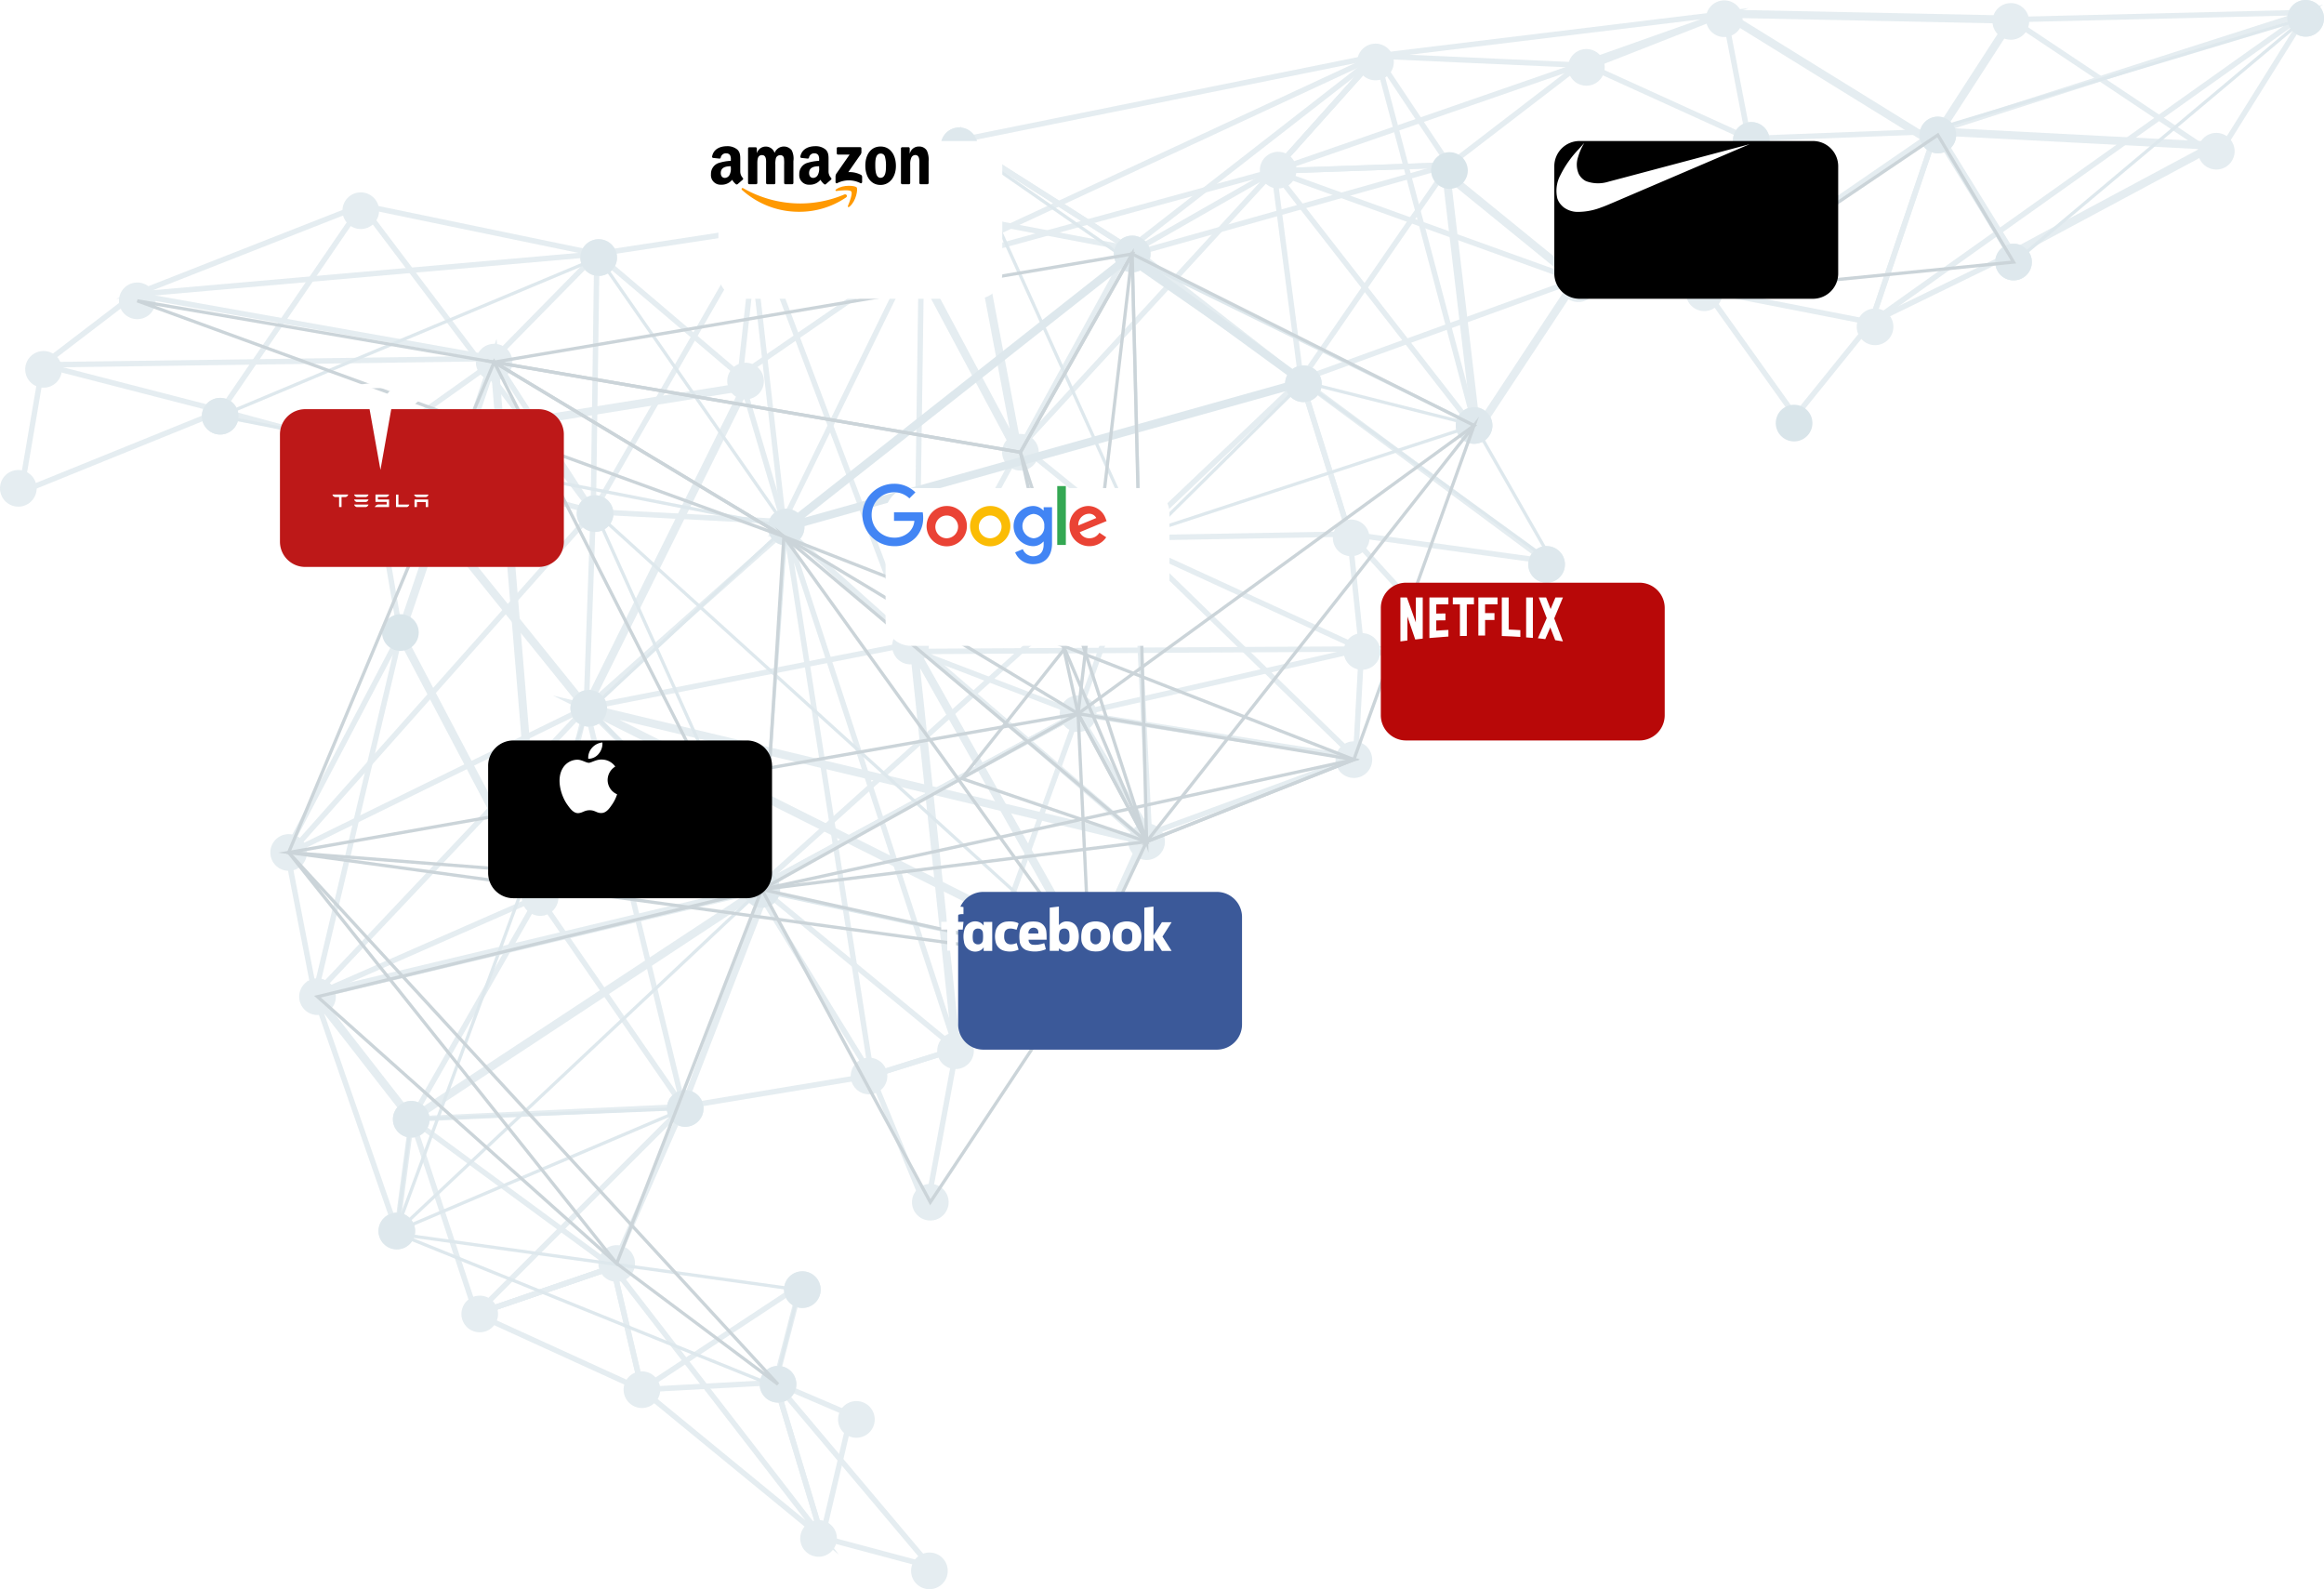 <svg xmlns="http://www.w3.org/2000/svg" xmlns:xlink="http://www.w3.org/1999/xlink" width="551.466" height="377.025" viewBox="0 0 551.466 377.025"><defs><style>.a{opacity:0.267;}.b{fill:#9dbbc9;}.c{fill:#709cb1;}.d{fill:#84aabb;}.e{fill:#3d5f6f;}.f,.n{fill:#fff;}.g{fill:#f90;}.g,.h,.n{fill-rule:evenodd;}.i{fill:#ea4335;}.j{fill:#fbbc05;}.k{fill:#4285f4;}.l{fill:#34a853;}.m{fill:#3b5999;}.o{fill:#b80808;}.p{fill:#bd1818;}.q{filter:url(#m);}.r{filter:url(#k);}.s{filter:url(#i);}.t{filter:url(#g);}.u{filter:url(#e);}.v{filter:url(#c);}.w{filter:url(#a);}</style><filter id="a" x="140.473" y="3.455" width="127.365" height="97.425" filterUnits="userSpaceOnUse"><feOffset dx="10" dy="10" input="SourceAlpha"/><feGaussianBlur stdDeviation="10" result="b"/><feFlood flood-opacity="0.082"/><feComposite operator="in" in2="b"/><feComposite in="SourceGraphic"/></filter><filter id="c" x="85.832" y="145.67" width="127.365" height="97.425" filterUnits="userSpaceOnUse"><feOffset dx="10" dy="10" input="SourceAlpha"/><feGaussianBlur stdDeviation="10" result="d"/><feFlood flood-opacity="0.082"/><feComposite operator="in" in2="d"/><feComposite in="SourceGraphic"/></filter><filter id="e" x="180.143" y="85.79" width="127.365" height="97.425" filterUnits="userSpaceOnUse"><feOffset dx="10" dy="10" input="SourceAlpha"/><feGaussianBlur stdDeviation="10" result="f"/><feFlood flood-opacity="0.082"/><feComposite operator="in" in2="f"/><feComposite in="SourceGraphic"/></filter><filter id="g" x="197.359" y="181.598" width="127.365" height="97.425" filterUnits="userSpaceOnUse"><feOffset dx="10" dy="10" input="SourceAlpha"/><feGaussianBlur stdDeviation="10" result="h"/><feFlood flood-opacity="0.082"/><feComposite operator="in" in2="h"/><feComposite in="SourceGraphic"/></filter><filter id="i" x="297.658" y="108.245" width="127.365" height="97.425" filterUnits="userSpaceOnUse"><feOffset dx="10" dy="10" input="SourceAlpha"/><feGaussianBlur stdDeviation="10" result="j"/><feFlood flood-opacity="0.082"/><feComposite operator="in" in2="j"/><feComposite in="SourceGraphic"/></filter><filter id="k" x="338.825" y="3.455" width="127.365" height="97.425" filterUnits="userSpaceOnUse"><feOffset dx="10" dy="10" input="SourceAlpha"/><feGaussianBlur stdDeviation="10" result="l"/><feFlood flood-opacity="0.082"/><feComposite operator="in" in2="l"/><feComposite in="SourceGraphic"/></filter><filter id="m" x="36.431" y="67.077" width="127.365" height="97.425" filterUnits="userSpaceOnUse"><feOffset dx="10" dy="10" input="SourceAlpha"/><feGaussianBlur stdDeviation="10" result="n"/><feFlood flood-opacity="0.082"/><feComposite operator="in" in2="n"/><feComposite in="SourceGraphic"/></filter></defs><g class="a"><g transform="translate(4.162 1.07)"><g transform="translate(67.914 164.593)"><path class="b" d="M68.849,197.773,137.1,125.526l-11.981,47.558Zm65.808-67.792L74.123,194.059l49.91-21.9Z" transform="translate(-68.849 -125.526)"/></g><g transform="translate(68.874 207.429)"><path class="b" d="M93.559,197.125,69.147,165.79l112.96-26.967ZM72.5,166.966l21.484,27.576,77.917-51.3Z" transform="translate(-69.147 -138.823)"/></g><g transform="translate(63.237 144.614)"><path class="b" d="M74.648,212.736,67.4,175.358l.106-.2,29.312-55.837Zm-5.9-37.179,6.031,31.09,18.44-77.7Z" transform="translate(-67.397 -119.324)"/></g><g transform="translate(133.783 164.761)"><path class="b" d="M113.373,224.431,89.3,125.578l45.068,44.81ZM91.622,129.7l22.031,90.465L132.866,170.7Z" transform="translate(-89.296 -125.578)"/></g><g transform="translate(62.122 118.585)"><path class="b" d="M67.051,195.842l75.2-84.6L140.5,159.888Zm73.79-81.084-68.5,77.067,66.909-32.752Z" transform="translate(-67.051 -111.244)"/></g><g transform="translate(89.811 79.299)"><path class="b" d="M110.827,236.063,75.646,169.257,99.507,99.049ZM77.733,169.093l30.4,57.725-9.78-118.391Z" transform="translate(-75.646 -99.049)"/></g><g transform="translate(132.765 123.758)"><path class="b" d="M88.98,157l49.613-44.147,31.541,28.188Zm49.613-42.426L93.342,154.829l74.013-14.554Z" transform="translate(-88.98 -112.85)"/></g><g transform="translate(127.073 163.949)"><path class="b" d="M214.831,189.3,87.213,125.326l141.344,33.78ZM102.959,131.07l110.95,55.618,11.932-26.251Z" transform="translate(-87.213 -125.326)"/></g><g transform="translate(174.818 166.874)"><path class="b" d="M150.3,208.223l-48.27-39.672,78.027-42.317ZM104.321,168.77l45.4,37.311L177.7,128.972Z" transform="translate(-102.034 -126.234)"/></g><g transform="translate(211.014 103.75)"><path class="b" d="M113.27,155.882l26.986-49.243,28.329,22.937ZM140.643,108.6,116.3,153.021l49.9-23.732Z" transform="translate(-113.27 -106.639)"/></g><g transform="translate(92.365 210.486)"><path class="b" d="M76.439,194.417l31.225-54.645,35.594,51.582Zm31.329-52.236L78.71,193.029l62.177-2.851Z" transform="translate(-76.439 -139.772)"/></g><g transform="translate(112.277 57.593)"><path class="b" d="M107.57,157.184,82.62,118.624l25.859-26.313Zm-23.317-38.4,22.093,34.147.805-57.445Z" transform="translate(-82.62 -92.311)"/></g><g transform="translate(83.078 89.373)"><path class="b" d="M125.618,181.4,73.556,116.846l91.37-14.67ZM77.135,118.222l48.1,59.629,36.312-73.185Z" transform="translate(-73.556 -102.176)"/></g><g transform="translate(47.262 46.537)"><path class="b" d="M153.434,163.794l-91-24.676L96.811,88.879ZM64.516,138.351l85.632,23.223-53.289-70.5Z" transform="translate(-62.438 -88.879)"/></g><g transform="translate(135.539 53.325)"><path class="b" d="M136.761,161.036l-46.92-2.445,38.915-67.605ZM92,157.419l43.319,2.255L127.925,95Z" transform="translate(-89.841 -90.986)"/></g><g transform="translate(211.472 28.796)"><path class="b" d="M141.609,167.236l-28.2-52.777,12.293-31.087Zm-26.081-52.9,21.845,40.883L125.051,90.256Z" transform="translate(-113.412 -83.372)"/></g><g transform="translate(186.921 31.532)"><path class="b" d="M185.9,111.845l-80.1-15.192,36.6-12.432.258.164ZM110.82,96.3l68.73,13.034-37.327-23.7Z" transform="translate(-105.791 -84.221)"/></g><g transform="translate(170.727 57.909)"><path class="b" d="M111.627,158.954l-10.863-36.667,43.454-29.879Zm-9.368-36.138,9.664,32.617,28.993-59.194Z" transform="translate(-100.764 -92.409)"/></g><g transform="translate(174.296 52.516)"><path class="b" d="M141.341,195.09,101.872,90.735l40.806,9.365-.006.519ZM103.921,92.52l36.235,95.8,1.227-87.2Z" transform="translate(-101.872 -90.735)"/></g><g transform="translate(23.401 46.969)"><path class="b" d="M55.031,111.876l58.2-22.863.187.039,60.093,12.435Zm58.315-21.529L63.771,109.824,164.7,100.971Z" transform="translate(-55.031 -89.013)"/></g><g transform="translate(0 84.689)"><path class="b" d="M47.767,132.7l5.444-31.976,44.9,11.568Zm6.472-30.385-4.823,28.333,44.607-18.085Z" transform="translate(-47.767 -100.722)"/></g><g transform="translate(4.027 68.124)"><path class="b" d="M49.017,113.61,72.595,95.58l.277.048,85.323,15.183-.1,1.276Zm23.91-16.668L52.88,112.274l98.467-1.376Z" transform="translate(-49.017 -95.58)"/></g><g transform="translate(135.984 52.648)"><path class="b" d="M125.972,127.449,89.979,96.89l40.068-6.114ZM92.956,97.731l32.008,27.179L128.588,92.3Z" transform="translate(-89.979 -90.776)"/></g><g transform="translate(263.498 87.849)"><path class="b" d="M129.562,141.069,170.948,101.7,183,140.106Zm40.78-37.018-37.507,35.674,48.425-.87Z" transform="translate(-129.562 -101.703)"/></g><g transform="translate(214.184 10.334)"><path class="b" d="M114.692,130.315l-.438-1.2L225.149,77.641l-26.606,29.737-.184.048ZM220.04,81.426l-98.315,45.635,76.113-20.823Z" transform="translate(-114.254 -77.641)"/></g><g transform="translate(296.64 11.182)"><path class="b" d="M139.85,106.916,165.808,77.9l18.32,27.485Zm25.81-26.922-22.85,25.536,38.976-1.343Z" transform="translate(-139.85 -77.904)"/></g><g transform="translate(293.886 12.477)"><path class="b" d="M139,106.12l80.259-27.814-34.17,26.223-.206.01Zm73.188-24.006-64.719,22.428,37.166-1.279Z" transform="translate(-138.995 -78.306)"/></g><g transform="translate(322.444 0.841)"><path class="b" d="M196.124,88.881,196,88.875l-48.086-2.152-.052-1.279,88.326-10.75Zm-40.445-3.1,40.252,1.8,28.838-10.212Z" transform="translate(-147.86 -74.694)"/></g><g transform="translate(221.748 11.059)"><path class="b" d="M158.745,125.492l-.383-.245L116.6,98.731,219.923,77.866ZM119.981,99.356l38.686,24.567L214.834,80.2Z" transform="translate(-116.602 -77.866)"/></g><g transform="translate(235.085 36.898)"><path class="b" d="M120.742,158.051l27.392-49.932,38.905-22.231Zm28.342-49-22.128,40.336,53.56-58.3Z" transform="translate(-120.742 -85.887)"/></g><g transform="translate(264.426 36.966)"><path class="b" d="M170.147,138.891l-40.3-31.345,76.86-21.638Zm-37.5-30.8,37.221,28.948,33.77-48.934Z" transform="translate(-129.85 -85.908)"/></g><g transform="translate(297.349 38.541)"><path class="b" d="M146.767,137.756,140.07,86.4l74.431,26.8Zm-5.154-49.439L147.834,136,210.726,113.2Z" transform="translate(-140.07 -86.397)"/></g><g transform="translate(337.797 37.974)"><path class="b" d="M160.39,152.2l-7.764-65.978L186,113.391Zm-5.3-61.491,6.594,56.034,21.751-32.962Z" transform="translate(-152.626 -86.221)"/></g><g transform="translate(297.285 10.914)"><path class="b" d="M190.4,171.011,140.05,106.379,165.6,77.821Zm-48.682-64.574,45.822,58.817-22.569-84.8Z" transform="translate(-140.05 -77.821)"/></g><g transform="translate(303.376 87.337)"><path class="b" d="M203.68,147.272l-49.543-6.858-12.2-38.87Zm-48.563-8.018,43.76,6.06L144.347,104.92Z" transform="translate(-141.941 -101.544)"/></g><g transform="translate(315.222 123.749)"><path class="b" d="M177.655,148.009l-28.912-5.467-3.125-29.7Zm-27.737-6.552,24.2,4.578L147.3,116.6Z" transform="translate(-145.618 -112.847)"/></g><g transform="translate(250.406 167.393)"><path class="b" d="M143.509,156.467,125.5,126.395l69.625,11.1Zm-15.5-28.371,16.053,26.8,46-16.913Z" transform="translate(-125.498 -126.395)"/></g><g transform="translate(262.702 126.358)"><path class="b" d="M184.676,167.478l-55.361-53.821,56.9,26.142Zm-49.117-49.539,47.993,46.656,1.33-24Z" transform="translate(-129.315 -113.657)"/></g><g transform="translate(171.5 126.326)"><path class="b" d="M101,199.772l95.777-86.125-15.092,42.365-.216.116Zm92.868-81.783-83.941,75.482,70.714-38.355Z" transform="translate(-101.004 -113.647)"/></g><g transform="translate(209.755 152.226)"><path class="b" d="M154.742,138.374l-41.863-16.049,115.018-.638Zm-35.03-14.8,35.123,13.466,61.385-14Z" transform="translate(-112.879 -121.687)"/></g><g transform="translate(210.818 125.569)"><path class="b" d="M171.8,188.855l-58.588-50.432,54.913-25.011Zm-56.234-50.1,54.806,47.175-3.437-70.572Z" transform="translate(-113.209 -113.412)"/></g><g transform="translate(211.262 148.367)"><path class="b" d="M124.094,221.6,113.347,120.489l44.24,78.555Zm-7.847-92.046,9.423,88.667,29.373-19.783Z" transform="translate(-113.347 -120.489)"/></g><g transform="translate(181.744 124.419)"><path class="b" d="M124.585,243.569l-20.4-130.214,1.243-.3,40.619,123.79ZM106.677,120.98,125.623,241.9l18.8-5.889Z" transform="translate(-104.184 -113.055)"/></g><g transform="translate(201.807 246.862)"><path class="b" d="M124.577,192.311,110.412,157.9l21.812-6.833ZM112.129,158.7l11.977,29.1,6.469-34.879Z" transform="translate(-110.412 -151.064)"/></g><g transform="translate(106.408 258.618)"><path class="b" d="M80.8,208.26l53.547-53.547-18.159,41.441Zm49.639-47.826-44.82,44.823,29.621-10.135Z" transform="translate(-80.798 -154.713)"/></g><g transform="translate(68.672 231.528)"><path class="b" d="M90.693,208.533,69.084,146.3l25.5,32.727Zm-17.85-55.319L90.13,203l3.112-23.6Z" transform="translate(-69.084 -146.304)"/></g><g transform="translate(92.259 262.731)"><path class="b" d="M92.558,204.737,76.406,155.99l50.432,37.021ZM78.89,159.4l14.48,43.7L124.1,192.592Z" transform="translate(-76.406 -155.99)"/></g><g transform="translate(107.087 298.705)"><path class="b" d="M123.01,198.205l-42-19.177L115.7,167.157ZM84.469,179.2l36.692,16.751-6.382-27.121Z" transform="translate(-81.009 -167.157)"/></g><g transform="translate(145.835 302.365)"><path class="b" d="M93.037,195.324l41.006-27.031-6.523,25.166ZM131.962,171.2,97.7,193.784l28.813-1.556Z" transform="translate(-93.037 -168.293)"/></g><g transform="translate(178.8 325.785)"><path class="b" d="M115.479,215.947,103.27,175.563l19.722,8.45Zm-10.186-38.123L115.325,211,121.5,184.77Z" transform="translate(-103.27 -175.563)"/></g><g transform="translate(140.017 296.811)"><path class="b" d="M146.118,237.537,98.8,198.742l-7.574-32.173ZM99.955,198.026l38.222,31.341-44.34-57.335Z" transform="translate(-91.231 -166.569)"/></g><g transform="translate(178.297 324.122)"><path class="b" d="M143.215,222.608l-27.975-7.461-.106-.341-12.019-39.759Zm-26.954-8.518,23.343,6.227L106.142,180.63Z" transform="translate(-103.114 -175.047)"/></g><g transform="translate(157.016 209.977)"><path class="b" d="M96.508,191.927l19.229-52.313,27.466,44.6Zm19.522-49.388L98.473,190.3l42.636-7.045Z" transform="translate(-96.508 -139.614)"/></g><g transform="translate(401.556 1.144)"><path class="b" d="M225.546,107.624,172.418,74.788,245.812,76.3ZM179.425,76.859,224.953,105l17.37-26.841Z" transform="translate(-172.418 -74.788)"/></g><g transform="translate(371.481 1.301)"><path class="b" d="M203.228,106.446,163.082,88.2l34.064-13.359ZM166.374,88.28,201.5,104.249,196.176,76.6Z" transform="translate(-163.082 -74.837)"/></g><g transform="translate(399.391 29.373)"><path class="b" d="M171.746,123.455l10.882-38.09.467-.016,46.692-1.8Zm11.861-36.844-9.645,33.764L225.409,85Z" transform="translate(-171.746 -83.551)"/></g><g transform="translate(399.04 66.797)"><path class="b" d="M194.448,127.105,171.637,95.168l41.975,8.211ZM174.556,97.046l19.957,27.94,16.764-20.756Z" transform="translate(-171.637 -95.168)"/></g><g transform="translate(438.745 28.603)"><path class="b" d="M183.962,131.4l16.329-48.083,19.048,30.845ZM200.63,86.3l-14.464,42.587L217.5,113.626Z" transform="translate(-183.962 -83.312)"/></g><g transform="translate(471.162 1.202)"><path class="b" d="M245.017,110.593l-50.992-34,73.359-1.788Zm-46.9-32.814,46.518,31.013,20.4-32.646Z" transform="translate(-194.025 -74.806)"/></g><g transform="translate(453.46 29.045)"><path class="b" d="M207.933,114.861l-19.4-31.412,71.142,3.695ZM192.1,85.559l16.523,26.754,44.06-23.607Z" transform="translate(-188.53 -83.449)"/></g><g transform="translate(438.6)"><path class="b" d="M183.917,151.538l16.139-47.52.309-.1,92.04-29.489Zm17.148-46.492L186.41,148.194,284.922,78.18Z" transform="translate(-183.917 -74.433)"/></g><g transform="translate(82.698 83.497)"><path class="b" d="M81.392,168.9l-7.954-46.5,30.993-22.051Zm-6.552-45.918L81.8,163.663l20.157-59.977Z" transform="translate(-73.438 -100.352)"/></g></g><path class="b" d="M55.17,113.063a4.347,4.347,0,1,1-4.349-4.349A4.349,4.349,0,0,1,55.17,113.063Z" transform="translate(-46.475 2.79)"/><path class="b" d="M57.028,104.3a4.347,4.347,0,1,1-4.346-4.346A4.349,4.349,0,0,1,57.028,104.3Z" transform="translate(-42.348 -16.674)"/><path class="b" d="M70.039,107.75a4.347,4.347,0,1,1-4.346-4.346A4.346,4.346,0,0,1,70.039,107.75Z" transform="translate(-13.444 -9.006)"/><circle class="b" cx="4.347" cy="4.347" r="4.347" transform="translate(83.826 102.095)"/><path class="c" d="M83.312,123.684a4.346,4.346,0,1,1-4.346-4.349A4.346,4.346,0,0,1,83.312,123.684Z" transform="translate(16.05 26.384)"/><path class="b" d="M97.654,114.919a4.347,4.347,0,1,1-4.349-4.346A4.351,4.351,0,0,1,97.654,114.919Z" transform="translate(47.901 6.919)"/><path class="b" d="M128.982,110.4a4.346,4.346,0,1,1-4.346-4.346A4.347,4.347,0,0,1,128.982,110.4Z" transform="translate(117.503 -3.108)"/><circle class="b" cx="4.347" cy="4.347" r="4.347" transform="translate(265.593 123.48)"/><path class="b" d="M149.829,105.36a4.347,4.347,0,1,1-4.346-4.346A4.347,4.347,0,0,1,149.829,105.36Z" transform="translate(163.805 -14.315)"/><path class="b" d="M108.739,105.161a4.347,4.347,0,1,1-4.346-4.346A4.349,4.349,0,0,1,108.739,105.161Z" transform="translate(72.526 -14.757)"/><path class="b" d="M120.887,124.677a4.347,4.347,0,1,1-4.346-4.346A4.347,4.347,0,0,1,120.887,124.677Z" transform="translate(99.512 28.596)"/><path class="b" d="M97.189,129.26a4.347,4.347,0,1,1-4.349-4.349A4.347,4.347,0,0,1,97.189,129.26Z" transform="translate(46.868 38.771)"/><path class="b" d="M93.6,143.2a4.346,4.346,0,1,1-4.346-4.349A4.346,4.346,0,0,1,93.6,143.2Z" transform="translate(38.906 69.738)"/><circle class="b" cx="4.347" cy="4.347" r="4.347" transform="translate(176.42 206.665)"/><path class="b" d="M153.543,133.041A4.346,4.346,0,1,1,149.2,128.7,4.349,4.349,0,0,1,153.543,133.041Z" transform="translate(172.064 47.177)"/><path class="b" d="M154.144,125.078a4.347,4.347,0,1,1-4.346-4.349A4.346,4.346,0,0,1,154.144,125.078Z" transform="translate(173.39 29.48)"/><path class="b" d="M161.911,126.87a4.347,4.347,0,1,1-4.349-4.349A4.349,4.349,0,0,1,161.911,126.87Z" transform="translate(190.644 33.461)"/><path class="b" d="M167.743,118.665a4.347,4.347,0,1,1-4.346-4.346A4.347,4.347,0,0,1,167.743,118.665Z" transform="translate(203.6 15.241)"/><path class="b" d="M162.4,108.433a4.347,4.347,0,1,1-4.349-4.346A4.349,4.349,0,0,1,162.4,108.433Z" transform="translate(191.737 -7.489)"/><path class="b" d="M153.344,116.714A4.346,4.346,0,1,1,149,112.365,4.346,4.346,0,0,1,153.344,116.714Z" transform="translate(171.622 10.9)"/><path class="b" d="M111.723,115.915a4.346,4.346,0,1,1-4.346-4.346A4.346,4.346,0,0,1,111.723,115.915Z" transform="translate(79.163 9.132)"/><path class="b" d="M133.234,129.658a4.347,4.347,0,1,1-4.349-4.349A4.347,4.347,0,0,1,133.234,129.658Z" transform="translate(126.94 39.655)"/><circle class="b" cx="4.347" cy="4.347" r="4.347" transform="translate(112.909 81.566)"/><path class="b" d="M63.932,99.253a4.347,4.347,0,1,1-4.346-4.346A4.347,4.347,0,0,1,63.932,99.253Z" transform="translate(-27.011 -27.882)"/><path class="b" d="M80.391,92.615a4.346,4.346,0,1,1-4.346-4.346A4.346,4.346,0,0,1,80.391,92.615Z" transform="translate(9.561 -42.628)"/><path class="b" d="M97.919,96.067a4.347,4.347,0,1,1-4.346-4.346A4.346,4.346,0,0,1,97.919,96.067Z" transform="translate(48.49 -34.959)"/><path class="b" d="M109.6,94.208a4.347,4.347,0,1,1-4.346-4.346A4.347,4.347,0,0,1,109.6,94.208Z" transform="translate(74.443 -39.089)"/><path class="c" d="M121.551,96.6a4.347,4.347,0,1,1-4.349-4.346A4.347,4.347,0,0,1,121.551,96.6Z" transform="translate(100.987 -33.78)"/><path class="b" d="M114.382,91.022a4.347,4.347,0,1,1-4.349-4.346A4.349,4.349,0,0,1,114.382,91.022Z" transform="translate(85.061 -46.166)"/><path class="b" d="M124.472,87.838a4.347,4.347,0,1,1-4.349-4.349A4.349,4.349,0,0,1,124.472,87.838Z" transform="translate(107.476 -53.246)"/><path class="b" d="M137.217,95.8a4.347,4.347,0,1,1-4.349-4.346A4.347,4.347,0,0,1,137.217,95.8Z" transform="translate(135.788 -35.55)"/><path class="b" d="M147.971,89.628a4.347,4.347,0,1,1-4.349-4.346A4.349,4.349,0,0,1,147.971,89.628Z" transform="translate(159.677 -49.263)"/><path class="c" d="M160.587,89.655a4.347,4.347,0,1,1-4.346-4.346A4.346,4.346,0,0,1,160.587,89.655Z" transform="translate(187.703 -49.203)"/><circle class="b" cx="4.347" cy="4.347" r="4.347" transform="translate(370.162 62.962)"/><path class="b" d="M155.14,81.662a4.347,4.347,0,1,1-4.349-4.346A4.349,4.349,0,0,1,155.14,81.662Z" transform="translate(175.603 -66.959)"/><path class="b" d="M180.829,78.476a4.347,4.347,0,1,1-4.346-4.346A4.346,4.346,0,0,1,180.829,78.476Z" transform="translate(232.669 -74.037)"/><path class="b" d="M170.673,82.063a4.347,4.347,0,1,1-4.349-4.349A4.347,4.347,0,0,1,170.673,82.063Z" transform="translate(210.108 -66.075)"/><path class="b" d="M182.821,87.437a4.347,4.347,0,1,1-4.349-4.346A4.349,4.349,0,0,1,182.821,87.437Z" transform="translate(237.095 -54.13)"/><path class="b" d="M179.353,98.657A4.347,4.347,0,1,1,175,94.311,4.349,4.349,0,0,1,179.353,98.657Z" transform="translate(229.391 -29.206)"/><path class="c" d="M185.973,108.259a4.347,4.347,0,1,1-4.346-4.349A4.346,4.346,0,0,1,185.973,108.259Z" transform="translate(244.096 -7.882)"/><path class="b" d="M191.938,101.169a4.347,4.347,0,1,1-4.346-4.349A4.346,4.346,0,0,1,191.938,101.169Z" transform="translate(257.347 -23.632)"/><path class="b" d="M202.138,96.4a4.347,4.347,0,1,1-4.349-4.349A4.349,4.349,0,0,1,202.138,96.4Z" transform="translate(280.006 -34.224)"/><circle class="b" cx="4.347" cy="4.347" r="4.347" transform="translate(521.563 31.527)"/><path class="b" d="M223.654,78.447a4.346,4.346,0,1,1-4.346-4.346A4.349,4.349,0,0,1,223.654,78.447Z" transform="translate(327.812 -74.101)"/><path class="b" d="M201.935,78.675a4.346,4.346,0,1,1-4.346-4.346A4.346,4.346,0,0,1,201.935,78.675Z" transform="translate(279.564 -73.595)"/><path class="b" d="M196.562,87.039a4.347,4.347,0,1,1-4.349-4.346A4.349,4.349,0,0,1,196.562,87.039Z" transform="translate(267.619 -55.014)"/><path class="b" d="M75.084,139.881a4.347,4.347,0,1,1-4.346-4.349A4.346,4.346,0,0,1,75.084,139.881Z" transform="translate(-2.237 62.365)"/><path class="b" d="M77.208,150.5a4.347,4.347,0,1,1-4.346-4.349A4.346,4.346,0,0,1,77.208,150.5Z" transform="translate(2.481 85.959)"/><circle class="b" cx="4.347" cy="4.347" r="4.347" transform="translate(89.814 287.711)"/><circle class="b" cx="4.347" cy="4.347" r="4.347" transform="translate(93.235 261.195)"/><circle class="b" cx="4.347" cy="4.347" r="4.347" transform="translate(109.487 307.385)"/><path class="b" d="M101.1,179.444a4.346,4.346,0,1,1-4.346-4.349A4.346,4.346,0,0,1,101.1,179.444Z" transform="translate(55.569 150.252)"/><circle class="b" cx="4.347" cy="4.347" r="4.347" transform="translate(186.043 301.611)"/><path class="b" d="M111.129,179.046a4.347,4.347,0,1,1-4.346-4.349A4.346,4.346,0,0,1,111.129,179.046Z" transform="translate(77.835 149.367)"/><path class="b" d="M116.9,181.632a4.347,4.347,0,1,1-4.346-4.346A4.347,4.347,0,0,1,116.9,181.632Z" transform="translate(90.664 155.119)"/><path class="b" d="M114.116,190.4a4.347,4.347,0,1,1-4.346-4.349A4.346,4.346,0,0,1,114.116,190.4Z" transform="translate(84.47 174.583)"/><path class="b" d="M122.281,192.784a4.347,4.347,0,1,1-4.346-4.346A4.346,4.346,0,0,1,122.281,192.784Z" transform="translate(102.608 179.892)"/><path class="b" d="M99.247,170.148A4.347,4.347,0,1,1,94.9,165.8,4.347,4.347,0,0,1,99.247,170.148Z" transform="translate(51.44 129.608)"/><path class="b" d="M104.292,158.733a4.347,4.347,0,1,1-4.349-4.349A4.347,4.347,0,0,1,104.292,158.733Z" transform="translate(62.647 104.243)"/><circle class="b" cx="4.347" cy="4.347" r="4.347" transform="translate(201.868 250.93)"/><circle class="b" cx="4.347" cy="4.347" r="4.347" transform="translate(216.409 280.868)"/><circle class="b" cx="4.347" cy="4.347" r="4.347" transform="translate(222.397 244.942)"/><path class="b" d="M134.027,147.844a4.346,4.346,0,1,1-4.346-4.346A4.349,4.349,0,0,1,134.027,147.844Z" transform="translate(128.71 80.061)"/><circle class="b" cx="4.347" cy="4.347" r="4.347" transform="translate(267.731 195.331)"/><g transform="translate(47.9)"><path class="d" d="M70.039,107.75a4.347,4.347,0,1,1-4.346-4.346A4.346,4.346,0,0,1,70.039,107.75Z" transform="translate(-61.344 -9.006)"/><path class="d" d="M97.654,114.919a4.347,4.347,0,1,1-4.349-4.346A4.351,4.351,0,0,1,97.654,114.919Z" transform="translate(0.001 6.919)"/><circle class="d" cx="4.347" cy="4.347" r="4.347" transform="translate(217.693 123.48)"/><path class="d" d="M149.829,105.36a4.347,4.347,0,1,1-4.346-4.346A4.347,4.347,0,0,1,149.829,105.36Z" transform="translate(115.905 -14.315)"/><path class="d" d="M97.189,129.26a4.347,4.347,0,1,1-4.349-4.349A4.347,4.347,0,0,1,97.189,129.26Z" transform="translate(-1.032 38.771)"/><circle class="d" cx="4.347" cy="4.347" r="4.347" transform="translate(128.52 206.665)"/><path class="d" d="M167.743,118.665a4.347,4.347,0,1,1-4.346-4.346A4.347,4.347,0,0,1,167.743,118.665Z" transform="translate(155.7 15.241)"/><path class="d" d="M162.4,108.433a4.347,4.347,0,1,1-4.349-4.346A4.349,4.349,0,0,1,162.4,108.433Z" transform="translate(143.837 -7.489)"/><path class="d" d="M111.723,115.915a4.346,4.346,0,1,1-4.346-4.346A4.346,4.346,0,0,1,111.723,115.915Z" transform="translate(31.264 9.132)"/><path class="d" d="M97.919,96.067a4.347,4.347,0,1,1-4.346-4.346A4.346,4.346,0,0,1,97.919,96.067Z" transform="translate(0.59 -34.959)"/><path class="d" d="M124.472,87.838a4.347,4.347,0,1,1-4.349-4.349A4.349,4.349,0,0,1,124.472,87.838Z" transform="translate(59.576 -53.246)"/><path class="d" d="M137.217,95.8a4.347,4.347,0,1,1-4.349-4.346A4.347,4.347,0,0,1,137.217,95.8Z" transform="translate(87.888 -35.55)"/><path class="d" d="M182.821,87.437a4.347,4.347,0,1,1-4.349-4.346A4.349,4.349,0,0,1,182.821,87.437Z" transform="translate(189.195 -54.13)"/><path class="d" d="M202.138,96.4a4.347,4.347,0,1,1-4.349-4.349A4.349,4.349,0,0,1,202.138,96.4Z" transform="translate(232.106 -34.224)"/><path class="d" d="M223.654,78.447a4.346,4.346,0,1,1-4.346-4.346A4.349,4.349,0,0,1,223.654,78.447Z" transform="translate(279.912 -74.101)"/><path class="d" d="M196.562,87.039a4.347,4.347,0,1,1-4.349-4.346A4.349,4.349,0,0,1,196.562,87.039Z" transform="translate(219.72 -55.014)"/><circle class="d" cx="4.347" cy="4.347" r="4.347" transform="translate(41.914 287.711)"/><circle class="d" cx="4.347" cy="4.347" r="4.347" transform="translate(45.335 261.195)"/><circle class="d" cx="4.347" cy="4.347" r="4.347" transform="translate(138.144 301.611)"/><path class="d" d="M111.129,179.046a4.347,4.347,0,1,1-4.346-4.349A4.346,4.346,0,0,1,111.129,179.046Z" transform="translate(29.935 149.367)"/><path class="d" d="M104.292,158.733a4.347,4.347,0,1,1-4.349-4.349A4.347,4.347,0,0,1,104.292,158.733Z" transform="translate(14.747 104.243)"/><path class="d" d="M134.027,147.844a4.346,4.346,0,1,1-4.346-4.346A4.349,4.349,0,0,1,134.027,147.844Z" transform="translate(80.811 80.061)"/><g transform="translate(3.031 3.318)"><g transform="translate(0 57.313)"><path class="d" d="M198.755,157.9l-.934-.184L62.285,131.17l91.27-38.248.177.258Zm-133.838-27,132.118,25.875L153.278,93.872Z" transform="translate(-62.285 -92.922)"/></g><g transform="translate(88.442 120.782)"><path class="d" d="M131.244,199.78,89.739,156.967l47.619-44.343Zm-40.4-42.787L130.6,198.005l5.857-83.487Z" transform="translate(-89.739 -112.624)"/></g><g transform="translate(89.17 116.571)"><path class="d" d="M210.434,220.44l-1.4-.306-77.6-16.719-.077-.177L89.965,111.317l1.366,1.237Zm-78.462-17.7,75.817,16.336L92.178,114.361Z" transform="translate(-89.965 -111.317)"/></g><g transform="translate(217.325 57.165)"><path class="d" d="M131.487,159.892l-1.74-67.016,82.682,40.471Zm-.937-65.766,1.682,64.712,78.155-25.633Z" transform="translate(-129.747 -92.876)"/></g><g transform="translate(256.514 86.438)"><path class="d" d="M204.424,147.385l-62.512-45.422,42.723,10.8.084.142Zm-58.83-43.7,56.385,40.97-17.847-31.235Z" transform="translate(-141.912 -101.963)"/></g><g transform="translate(176.168 29.734)"><path class="d" d="M160.544,180.653,116.971,84.361l1.147.8,81.641,56.72-.329.325ZM118.823,86.584l41.966,92.745,37.768-37.349Z" transform="translate(-116.971 -84.361)"/></g><g transform="translate(131.229 56.156)"><path class="d" d="M103.021,160.362l86.048-67.8L232.317,124.1Zm86.093-65.386-77.331,60.93,116.194-32.591Z" transform="translate(-103.021 -92.563)"/></g><g transform="translate(407.464)"><path class="d" d="M208.073,134.789l-19.3-32.459.47-.145,89.894-27.054Zm-18.14-32.008,18.336,30.836,67.509-56.672Z" transform="translate(-188.77 -75.131)"/></g><g transform="translate(40.697 288.677)"><path class="d" d="M167.383,202.127,74.918,164.742l98.473,13.688ZM80.978,166.362l85.877,34.721,5.58-22.009Z" transform="translate(-74.918 -164.742)"/></g><g transform="translate(42.761 259.191)"><path class="d" d="M75.559,185.755l3.55-27.5.325-.013,67.106-2.648Zm4.23-26.761-3.3,25.527,65.879-28Z" transform="translate(-75.559 -155.589)"/></g><g transform="translate(41.992 164.004)"><path class="d" d="M75.32,252.634l46.637-126.593.425.441,41.492,42.968Zm46.936-125.176L77.172,249.841l85.607-80.42Z" transform="translate(-75.32 -126.041)"/></g></g></g><g transform="translate(32.443 31.48)"><g transform="translate(222.673 137.324)"><path class="e" d="M142.455,157.859,125.668,126.5l67.576,11.262Zm-15.37-30.34,15.724,29.37,47.574-18.823Z" transform="translate(-125.668 -126.501)"/></g><g transform="translate(146.405 137.308)"><path class="e" d="M101.993,169.344,179.124,126.5l16.7,31.2-.557.071Zm76.822-41.8L105.83,168.094l88.789-11.021Z" transform="translate(-101.993 -126.496)"/></g><g transform="translate(42.095 178.983)"><path class="e" d="M141.574,229.382l-.416-.367L69.613,165.227l.715-.174,106.14-25.62-.267.686ZM71.224,165.63l70.031,62.441,33.96-87.543Z" transform="translate(-69.613 -139.433)"/></g><g transform="translate(147.906 95.261)"><path class="e" d="M102.459,198.2l5.306-84.756.493.193,136.435,53.389-1.24.271Zm6.011-83.654-5.177,82.682,138.757-30.41Z" transform="translate(-102.459 -113.444)"/></g><g transform="translate(35.755 170.505)"><path class="e" d="M183.833,263.536l-38.348-28.722L67.645,137.3l.586-.5L184.345,262.969Zm-37.778-29.241,34.9,26.129L75.08,145.38Z" transform="translate(-67.645 -136.801)"/></g><g transform="translate(147.584 178.974)"><path class="e" d="M143.052,214.941l-.3-.567L102.359,139.43l.822.18,78.358,17.351-.312.467Zm-39.215-74.4,39.286,72.9,37.153-55.973Z" transform="translate(-102.359 -139.43)"/></g><g transform="translate(209.278 27.366)"><path class="e" d="M152.317,235.835,121.51,140.777,148.8,92.368l.035,1.395ZM122.348,140.86l29.07,89.7L148.093,95.18Z" transform="translate(-121.51 -92.368)"/></g><g transform="translate(82.862 53.708)"><path class="e" d="M223.358,185.462l-.767-.464L82.268,100.545l127.154,21.774.058.255ZM86.169,101.995,222.22,183.877l-13.437-60.885Z" transform="translate(-82.268 -100.545)"/></g><g transform="translate(82.521 28.258)"><path class="e" d="M209.541,140.632,82.162,118.819l2.229-.377,152.194-25.8Zm-122.8-21.809,122.389,20.955,25.987-46.105Z" transform="translate(-82.162 -92.645)"/></g><g transform="translate(0 39.514)"><path class="e" d="M209.98,152.8,56.546,96.877l.2-.738,84.814,14.59,68.752,41.376ZM60.827,97.621l145.664,53.086-65.27-39.279Z" transform="translate(-56.546 -96.139)"/></g><g transform="translate(238.451 67.36)"><path class="e" d="M130.566,206.5l.883-1.121,79.18-100.6-29.393,81.673-.161.061Zm77.73-97.51-75.359,95.745,47.693-18.871Z" transform="translate(-130.566 -104.783)"/></g><g transform="translate(33.564 137.378)"><path class="e" d="M259.939,186.343l-.461-.064L66.965,159.95l2.426-.425,187.755-33.007ZM71.952,159.857l187.172,25.6-2.706-58.028Z" transform="translate(-66.965 -126.518)"/></g><g transform="translate(35.497 53.518)"><path class="e" d="M181.044,226.937l-.683-.055-112.8-8.807.206-.493,49.075-117.1.377.741ZM68.686,217.389l111.053,8.672L116.914,102.319Z" transform="translate(-67.565 -100.486)"/></g><g transform="translate(151.453 93.531)"><path class="e" d="M178.307,216.889l-.38-.532L103.56,112.907l88.657,74.564-.126.267Zm-70.524-99.42,70.389,97.909,13.1-27.7Z" transform="translate(-103.56 -112.907)"/></g><g transform="translate(195.158 121.69)"><path class="e" d="M162.295,168.8l-45.168-15.421,25.118-31.728ZM118.406,153l42.507,14.513-18.871-44.369Z" transform="translate(-117.127 -121.648)"/></g><g transform="translate(370.473)"><path class="e" d="M171.548,122.379l57.039-38.506,18.481,31.019-.6.061Zm56.794-37.414-53.837,36.348,71.284-7.068Z" transform="translate(-171.548 -83.873)"/></g><g transform="translate(222.898 28.181)"><path class="e" d="M125.738,203.1l.1-.876L138.733,92.621l.493.248,81.7,40.977ZM139.371,93.8,126.708,201.441l92.742-67.476Z" transform="translate(-125.738 -92.621)"/></g></g></g><g transform="translate(160.473 23.455)"><g class="w" transform="matrix(1, 0, 0, 1, -160.47, -23.45)"><path class="f" d="M5.988,0H61.377a5.988,5.988,0,0,1,5.988,5.988V31.437a5.988,5.988,0,0,1-5.988,5.988H5.988A5.988,5.988,0,0,1,0,31.437V5.988A5.988,5.988,0,0,1,5.988,0Z" transform="translate(160.47 23.45)"/></g><g transform="translate(8.234 11.228)"><path class="g" d="M165.466,194.508a19.674,19.674,0,0,1-11.1,3.392,20.081,20.081,0,0,1-13.556-5.173c-.281-.254-.029-.6.308-.4a27.284,27.284,0,0,0,13.563,3.6,26.97,26.97,0,0,0,10.346-2.115c.508-.216.933.333.436.7" transform="translate(-133.426 -182.337)"/><path class="g" d="M575.644,183.169c-.382-.49-2.536-.232-3.5-.117-.294.036-.339-.22-.074-.4,1.715-1.207,4.53-.859,4.858-.454s-.085,3.228-1.7,4.575c-.247.207-.483.1-.373-.178.362-.9,1.174-2.929.789-3.422" transform="translate(-542.356 -172.425)"/><path class="h" d="M29.853,1.7V.526a.29.29,0,0,1,.3-.3H35.4a.292.292,0,0,1,.3.3v1a1.654,1.654,0,0,1-.4.737L32.589,6.155a5.8,5.8,0,0,1,3,.643.535.535,0,0,1,.279.456V8.507c0,.171-.189.371-.387.268a6.052,6.052,0,0,0-5.551.009c-.182.1-.373-.1-.373-.27V7.324a1.419,1.419,0,0,1,.193-.807L32.9,1.994H30.157a.291.291,0,0,1-.3-.295M10.688,9.022h-1.6A.3.3,0,0,1,8.8,8.75V.546A.3.3,0,0,1,9.112.252H10.6a.3.3,0,0,1,.29.274V1.6h.029a2.2,2.2,0,0,1,4.179,0A2.361,2.361,0,0,1,19.159.976a4.366,4.366,0,0,1,.4,2.572l0,5.177a.3.3,0,0,1-.308.3h-1.6a.3.3,0,0,1-.288-.3V4.377a10.268,10.268,0,0,0-.045-1.538.832.832,0,0,0-.94-.706,1.062,1.062,0,0,0-.955.672,4.967,4.967,0,0,0-.148,1.571V8.725a.3.3,0,0,1-.308.3h-1.6a.3.3,0,0,1-.288-.3l0-4.348c0-.915.151-2.262-.985-2.262S11,3.428,11,4.377V8.725a.3.3,0,0,1-.308.3M40.23.079c2.372,0,3.655,2.037,3.655,4.627,0,2.5-1.419,4.487-3.656,4.487-2.329,0-3.6-2.037-3.6-4.575,0-2.554,1.284-4.539,3.6-4.539m.013,1.675c-1.178,0-1.252,1.605-1.252,2.606S38.976,7.5,40.23,7.5c1.239,0,1.3-1.727,1.3-2.779a7.584,7.584,0,0,0-.238-2.176,1,1,0,0,0-1.045-.794m6.717,7.268H45.37a.3.3,0,0,1-.288-.3l0-8.206a.3.3,0,0,1,.308-.268h1.482a.306.306,0,0,1,.286.229V1.736h.029A2.174,2.174,0,0,1,49.362.079a2.1,2.1,0,0,1,1.866.967A5.214,5.214,0,0,1,51.647,3.6V8.763a.307.307,0,0,1-.308.259h-1.6a.3.3,0,0,1-.283-.259V4.307c0-.9.1-2.21-1-2.21a1.045,1.045,0,0,0-.924.656,3.63,3.63,0,0,0-.254,1.554V8.725a.307.307,0,0,1-.312.3M25.665,5.1a3.126,3.126,0,0,1-.3,1.7,1.3,1.3,0,0,1-1.106.726c-.614,0-.973-.468-.973-1.158,0-1.362,1.221-1.61,2.379-1.61V5.1M27.277,9a.334.334,0,0,1-.378.038,3.9,3.9,0,0,1-.917-1.066,3.165,3.165,0,0,1-2.635,1.162,2.267,2.267,0,0,1-2.392-2.491,2.713,2.713,0,0,1,1.7-2.612,11.076,11.076,0,0,1,3.006-.555V3.269a2.039,2.039,0,0,0-.2-1.158,1.064,1.064,0,0,0-.9-.416,1.216,1.216,0,0,0-1.284.96.334.334,0,0,1-.279.292l-1.549-.166a.282.282,0,0,1-.238-.335C21.578.567,23.277,0,24.8,0A3.624,3.624,0,0,1,27.2.8c.778.726.7,1.7.7,2.749V6.036a2.186,2.186,0,0,0,.6,1.482.3.3,0,0,1-.007.425c-.326.272-.906.778-1.225,1.061l0,0M4.71,5.1a3.126,3.126,0,0,1-.3,1.7A1.3,1.3,0,0,1,3.3,7.524c-.614,0-.971-.468-.971-1.158,0-1.362,1.221-1.61,2.376-1.61V5.1M6.322,9a.334.334,0,0,1-.378.038,3.935,3.935,0,0,1-.917-1.066A3.163,3.163,0,0,1,2.392,9.134,2.268,2.268,0,0,1,0,6.643,2.716,2.716,0,0,1,1.7,4.031,11.076,11.076,0,0,1,4.71,3.476V3.269a2.056,2.056,0,0,0-.193-1.158,1.069,1.069,0,0,0-.9-.416,1.218,1.218,0,0,0-1.286.96.334.334,0,0,1-.277.292L.506,2.781a.283.283,0,0,1-.238-.335C.625.567,2.322,0,3.842,0A3.624,3.624,0,0,1,6.25.8c.778.726.7,1.7.7,2.749V6.036a2.186,2.186,0,0,0,.6,1.482.3.3,0,0,1,0,.425c-.326.272-.906.778-1.225,1.061l0,0" transform="translate(0 0)"/></g></g><g transform="translate(105.832 165.67)"><g class="v" transform="matrix(1, 0, 0, 1, -105.83, -165.67)"><path d="M5.988,0H61.377a5.988,5.988,0,0,1,5.988,5.988V31.437a5.988,5.988,0,0,1-5.988,5.988H5.988A5.988,5.988,0,0,1,0,31.437V5.988A5.988,5.988,0,0,1,5.988,0Z" transform="translate(105.83 165.67)"/></g><path class="f" d="M6.934,4.817c-.662,0-1.687-.753-2.767-.726A4.085,4.085,0,0,0,.7,6.2C-.776,8.762.322,12.554,1.764,14.64c.708,1.016,1.542,2.159,2.649,2.123,1.061-.045,1.46-.689,2.748-.689s1.642.689,2.767.662c1.143-.018,1.869-1.034,2.567-2.059a9.116,9.116,0,0,0,1.161-2.386A3.7,3.7,0,0,1,11.406,8.9,3.763,3.763,0,0,1,13.22,5.715a3.927,3.927,0,0,0-3.066-1.66c-1.4-.109-2.567.762-3.22.762ZM9.293,2.676A3.667,3.667,0,0,0,10.163,0,3.772,3.772,0,0,0,7.7,1.27a3.507,3.507,0,0,0-.889,2.594A3.127,3.127,0,0,0,9.293,2.676" transform="translate(26.946 10.479)"/></g><g transform="translate(200.143 105.79)"><g class="u" transform="matrix(1, 0, 0, 1, -200.14, -105.79)"><path class="f" d="M5.988,0H61.377a5.988,5.988,0,0,1,5.988,5.988V31.437a5.988,5.988,0,0,1-5.988,5.988H5.988A5.988,5.988,0,0,1,0,31.437V5.988A5.988,5.988,0,0,1,5.988,0Z" transform="translate(200.14 105.79)"/></g><g transform="translate(4.491 8.982)"><path class="i" d="M80.455,29.3a4.782,4.782,0,1,1-4.782-4.767A4.708,4.708,0,0,1,80.455,29.3Zm-2.093,0a2.7,2.7,0,1,0-2.689,2.889A2.745,2.745,0,0,0,78.361,29.3Z" transform="translate(-55.653 -19.258)"/><path class="j" d="M128.455,29.3a4.782,4.782,0,1,1-4.782-4.767A4.708,4.708,0,0,1,128.455,29.3Zm-2.093,0a2.7,2.7,0,1,0-2.689,2.889A2.745,2.745,0,0,0,126.361,29.3Z" transform="translate(-93.336 -19.258)"/><path class="k" d="M176.009,24.818v8.559c0,3.521-2.076,4.959-4.531,4.959a4.54,4.54,0,0,1-4.226-2.809l1.823-.759a2.633,2.633,0,0,0,2.4,1.692c1.571,0,2.545-.969,2.545-2.794v-.686h-.073a3.246,3.246,0,0,1-2.51,1.083,4.771,4.771,0,0,1,0-9.532,3.3,3.3,0,0,1,2.51,1.066h.073V24.82h1.988Zm-1.84,4.5a2.686,2.686,0,0,0-2.545-2.906,2.9,2.9,0,0,0,0,5.777A2.664,2.664,0,0,0,174.169,29.314Z" transform="translate(-131.004 -19.258)"/><path class="l" d="M217.182,2.53V16.5H215.14V2.53Z" transform="translate(-168.899 -1.986)"/><path class="i" d="M235.808,30.858l1.625,1.083a4.745,4.745,0,0,1-3.972,2.113,4.664,4.664,0,0,1-4.731-4.767,4.53,4.53,0,0,1,4.5-4.767,4.428,4.428,0,0,1,4.079,3.033l.217.542-6.373,2.639a2.426,2.426,0,0,0,2.311,1.444A2.721,2.721,0,0,0,235.808,30.858Zm-5-1.715,4.26-1.769a1.846,1.846,0,0,0-1.769-1.01A2.615,2.615,0,0,0,230.806,29.143Z" transform="translate(-179.568 -19.25)"/><path class="k" d="M7.508,8.8V6.777h6.816A6.7,6.7,0,0,1,14.424,8a6.679,6.679,0,0,1-1.752,4.731A6.769,6.769,0,0,1,7.51,14.8,7.506,7.506,0,0,1,0,7.4,7.506,7.506,0,0,1,7.51,0a7.053,7.053,0,0,1,5.072,2.04L11.155,3.467A5.155,5.155,0,0,0,7.508,2.023,5.31,5.31,0,0,0,2.2,7.4a5.31,5.31,0,0,0,5.309,5.38A4.952,4.952,0,0,0,11.245,11.3a4.192,4.192,0,0,0,1.1-2.5Z"/></g></g><g transform="translate(217.359 201.598)"><g class="t" transform="matrix(1, 0, 0, 1, -217.36, -201.6)"><path class="m" d="M5.988,0H61.377a5.988,5.988,0,0,1,5.988,5.988V31.437a5.988,5.988,0,0,1-5.988,5.988H5.988A5.988,5.988,0,0,1,0,31.437V5.988A5.988,5.988,0,0,1,5.988,0Z" transform="translate(217.36 201.6)"/></g><path class="n" d="M53.691,32.192a2.287,2.287,0,0,0-2.133.884V28.644l-2.176.263V39.166h2.176v-.609a4.015,4.015,0,0,0,.913.581A2.651,2.651,0,0,0,56,37.526a5.652,5.652,0,0,0,.083-3.3A2.541,2.541,0,0,0,53.691,32.192Zm.325,4.443a1.12,1.12,0,0,1-1.273.981,1.509,1.509,0,0,1-.434-.1,1.481,1.481,0,0,1-.716-1.1h0a4.847,4.847,0,0,1,.161-1.963,1.119,1.119,0,0,1,1.008-.578,1.107,1.107,0,0,1,1.248.968,6.289,6.289,0,0,1,.007,1.789ZM61.4,32.319a4.351,4.351,0,0,0-2.274,0A2.739,2.739,0,0,0,57,34.473a7.3,7.3,0,0,0-.124,1.916A2.929,2.929,0,0,0,59.25,39.2l.06.013h0l.01,0c.054.011.107.021.161.029l.054,0h0c.068.012.149.022.234.028a4.376,4.376,0,0,0,.912.015h.049a2.983,2.983,0,0,0,2.856-2.379,5.178,5.178,0,0,0,.006-2.3,2.857,2.857,0,0,0-2.192-2.3Zm.092,4.206c-.007.045-.015.09-.025.134a1.231,1.231,0,0,1-2.424-.129,8.345,8.345,0,0,1-.01-1.474,1.24,1.24,0,0,1,2.437-.258,6.636,6.636,0,0,1,.022,1.727ZM28.74,32.283H27.187V31.25c.113-.976,1.726-.791,1.726-.791V28.781h0c-.055-.013-3.208-.761-3.834,1.638a0,0,0,0,1,0,0l0,.016a12.181,12.181,0,0,0-.09,1.846H23.636V34.12h1.429v5h2.082v-5h1.592l.179-1.837Zm4.964.879-.072-.078h0l-.01-.01-.051-.052a2.149,2.149,0,0,0-1.059-.736,2.657,2.657,0,0,0-3.369,1.824,5.886,5.886,0,0,0-.12,2.777,2.681,2.681,0,0,0,3.43,2.342,2.054,2.054,0,0,0,1.185-.827.674.674,0,0,0,.067-.109v.881h2.031V32.291H33.7v.871Zm-.179,3.463a1.1,1.1,0,0,1-1.192.995,1.152,1.152,0,0,1-1.171-.957,5.961,5.961,0,0,1,.043-1.945,1.1,1.1,0,0,1,1.189-.84,1.081,1.081,0,0,1,1.128.988,8.237,8.237,0,0,1,0,1.758Zm8.411,2.054q-.143-.509-.305-1.013l-.1-.365s-2.545,1.222-2.942-1.1a5,5,0,0,1,.027-1.157,1.247,1.247,0,0,1,1.227-1.161,2.74,2.74,0,0,1,.709.028c.315.053.623.148.969.233.12-.367.243-.73.357-1.1.018-.057.033-.107.045-.151h0l.057-.22a.26.26,0,0,0-.1-.089h0a1.141,1.141,0,0,0-.314-.147q-.093-.033-.187-.062l-.092-.028h0a5.35,5.35,0,0,0-2.052-.132A2.914,2.914,0,0,0,36.5,34.674a5.574,5.574,0,0,0,.028,2.272,2.76,2.76,0,0,0,2.051,2.19,5.041,5.041,0,0,0,2.215.108,6.97,6.97,0,0,0,1.081-.326l.122-.043-.058-.2Zm6.7-2.692a11.666,11.666,0,0,0-.071-1.423,2.545,2.545,0,0,0-2.231-2.308,5.769,5.769,0,0,0-1.483-.023,2.707,2.707,0,0,0-2.569,2.221,8,8,0,0,0-.04,2.339,2.521,2.521,0,0,0,1.687,2.239h.013a6.578,6.578,0,0,0,4.524-.261l-.077-.281h0c-.088-.375-.195-.747-.3-1.119l-.011-.036s-.04.014-.11.037h0c-.083.022-.166.047-.248.075l-.045.014a8.184,8.184,0,0,1-1.14.238,5.974,5.974,0,0,1-1.111.007,1.092,1.092,0,0,1-1.05-1.195h4s.256,0,.266-.006v-.076Zm-1.957-.938H44.329a1.267,1.267,0,0,1,.486-1.167,1.3,1.3,0,0,1,1.383-.039C46.657,34.1,46.693,34.553,46.68,35.049ZM74,35.5V28.65l-2.177.264V39.172H74V36.033l2,3.144h2.307l-2.175-3.413,2.175-3.4H76Zm-5.172-3.178a4.35,4.35,0,0,0-2.275,0,2.74,2.74,0,0,0-2.13,2.152,7.3,7.3,0,0,0-.124,1.916A2.929,2.929,0,0,0,66.671,39.2l.06.013h0l.01,0c.054.011.108.021.162.029l.054,0h0c.068.013.149.022.234.029a4.382,4.382,0,0,0,.912.015h.048a2.984,2.984,0,0,0,2.856-2.379,5.187,5.187,0,0,0,.006-2.3,2.859,2.859,0,0,0-2.192-2.3Zm.092,4.205c-.007.045-.015.09-.025.135a1.231,1.231,0,0,1-2.424-.129,8.342,8.342,0,0,1-.01-1.474,1.24,1.24,0,0,1,2.437-.259,6.647,6.647,0,0,1,.022,1.727Z" transform="translate(-17.648 -15.171)"/></g><g transform="translate(317.658 128.245)"><g class="s" transform="matrix(1, 0, 0, 1, -317.66, -128.24)"><path class="o" d="M5.988,0H61.377a5.988,5.988,0,0,1,5.988,5.988V31.437a5.988,5.988,0,0,1-5.988,5.988H5.988A5.988,5.988,0,0,1,0,31.437V5.988A5.988,5.988,0,0,1,5.988,0Z" transform="translate(317.66 128.24)"/></g><path class="f" d="M5.3,9.751c-.58.1-1.171.132-1.781.214L1.659,4.509V10.2c-.58.061-1.109.142-1.659.224V0H1.547L3.664,5.914V0H5.3ZM8.509,3.817c.631,0,1.6-.031,2.178-.031V5.415c-.723,0-1.567,0-2.178.031V7.868c.957-.061,1.914-.143,2.881-.173V9.262l-4.509.356V0H11.39V1.629H8.509Zm8.937-2.188h-1.69V9.12c-.55,0-1.1,0-1.629.02V1.629h-1.69V0h5.008Zm2.646,2.076h2.229V5.334H20.093V9.028h-1.6V0h4.55V1.629H20.093Zm5.6,3.9c.926.02,1.863.092,2.769.142V9.354c-1.456-.092-2.911-.183-4.4-.214V0h1.629Zm4.143,1.863c.519.031,1.069.061,1.6.122V0h-1.6ZM38.567,0,36.5,4.957l2.066,5.466c-.611-.081-1.221-.193-1.832-.3l-1.17-3.013L34.373,9.883c-.59-.1-1.16-.132-1.751-.214l2.1-4.774L32.826,0h1.751l1.069,2.738L36.786,0Z" transform="translate(14.647 13.507)"/></g><g transform="translate(358.825 23.455)"><g class="r" transform="matrix(1, 0, 0, 1, -358.83, -23.45)"><path d="M5.988,0H61.377a5.988,5.988,0,0,1,5.988,5.988V31.437a5.988,5.988,0,0,1-5.988,5.988H5.988A5.988,5.988,0,0,1,0,31.437V5.988A5.988,5.988,0,0,1,5.988,0Z" transform="translate(358.83 23.45)"/></g><path class="f" d="M5.059,16.338A5.6,5.6,0,0,1,1.7,15.215a6.709,6.709,0,0,1-.7-.7,4.36,4.36,0,0,1-.756-1.361A7.839,7.839,0,0,1,.974,7.6a24.771,24.771,0,0,1,4.34-6.148C5.643,1.08,6.622,0,6.628,0S6.577.092,6.51.2A13.152,13.152,0,0,0,5.163,3.313a5.575,5.575,0,0,0,.153,4.013,3.92,3.92,0,0,0,1.715,1.71,8.22,8.22,0,0,0,5.3.148c.153-.036,7.759-2.055,16.9-4.487S45.859.276,45.86.278,24.619,9.37,13.592,14.086c-1.746.747-2.213.935-3.034,1.223a15.386,15.386,0,0,1-5.5,1.028Z" transform="translate(10.479 10.479)"/></g><g transform="translate(56.431 87.077)"><g class="q" transform="matrix(1, 0, 0, 1, -56.43, -87.08)"><path class="p" d="M5.988,0H61.377a5.988,5.988,0,0,1,5.988,5.988V31.437a5.988,5.988,0,0,1-5.988,5.988H5.988A5.988,5.988,0,0,1,0,31.437V5.988A5.988,5.988,0,0,1,5.988,0Z" transform="translate(56.43 87.08)"/></g><g transform="translate(22.455 3.743)"><path class="f" d="M19.471,325.277v1.792h.575v-1.193h2.092v1.193h.574V325.28l-3.241,0m.511-.58h2.21a.816.816,0,0,0,.6-.594H19.382a.819.819,0,0,0,.6.594M17.73,327.07a.822.822,0,0,0,.505-.584H15.658l0-2.381-.578,0v2.964H17.73m-6.945-2.381h2.041a.9.9,0,0,0,.629-.584H10.213v1.751h2.653v.615l-2.081,0a1.161,1.161,0,0,0-.741.6l.169,0h3.223v-1.795H10.785v-.585m-5.038.006H7.956a.815.815,0,0,0,.6-.594H5.147a.819.819,0,0,0,.6.594m0,1.171H7.956a.813.813,0,0,0,.6-.594H5.147a.817.817,0,0,0,.6.594m0,1.2H7.956a.815.815,0,0,0,.6-.594H5.147a.819.819,0,0,0,.6.594M0,324.108a.825.825,0,0,0,.6.59h.93l.047.019v2.346h.581v-2.346l.053-.019H3.14a.836.836,0,0,0,.6-.59V324.1H0v.006" transform="translate(0 -297.595)"/><g transform="translate(1.026)"><path class="f" d="M33.134,43.205l2.9-16.317c2.765,0,3.638.3,3.764,1.541a6.523,6.523,0,0,0,2.791-2.1,20.5,20.5,0,0,0-7.32-1.768L33.13,27.172h0l-2.141-2.607a20.5,20.5,0,0,0-7.32,1.768,6.518,6.518,0,0,0,2.791,2.1c.127-1.238,1-1.541,3.745-1.543l2.925,16.32" transform="translate(-22.764 -22.555)"/><path class="f" d="M22.913,1.256A23.9,23.9,0,0,1,32.7,3.22a7.948,7.948,0,0,0,.581-1.2A28.387,28.387,0,0,0,22.913,0,28.383,28.383,0,0,0,12.544,2.02a10.032,10.032,0,0,0,.581,1.2,23.9,23.9,0,0,1,9.788-1.964h0" transform="translate(-12.544)"/></g></g></g></svg>